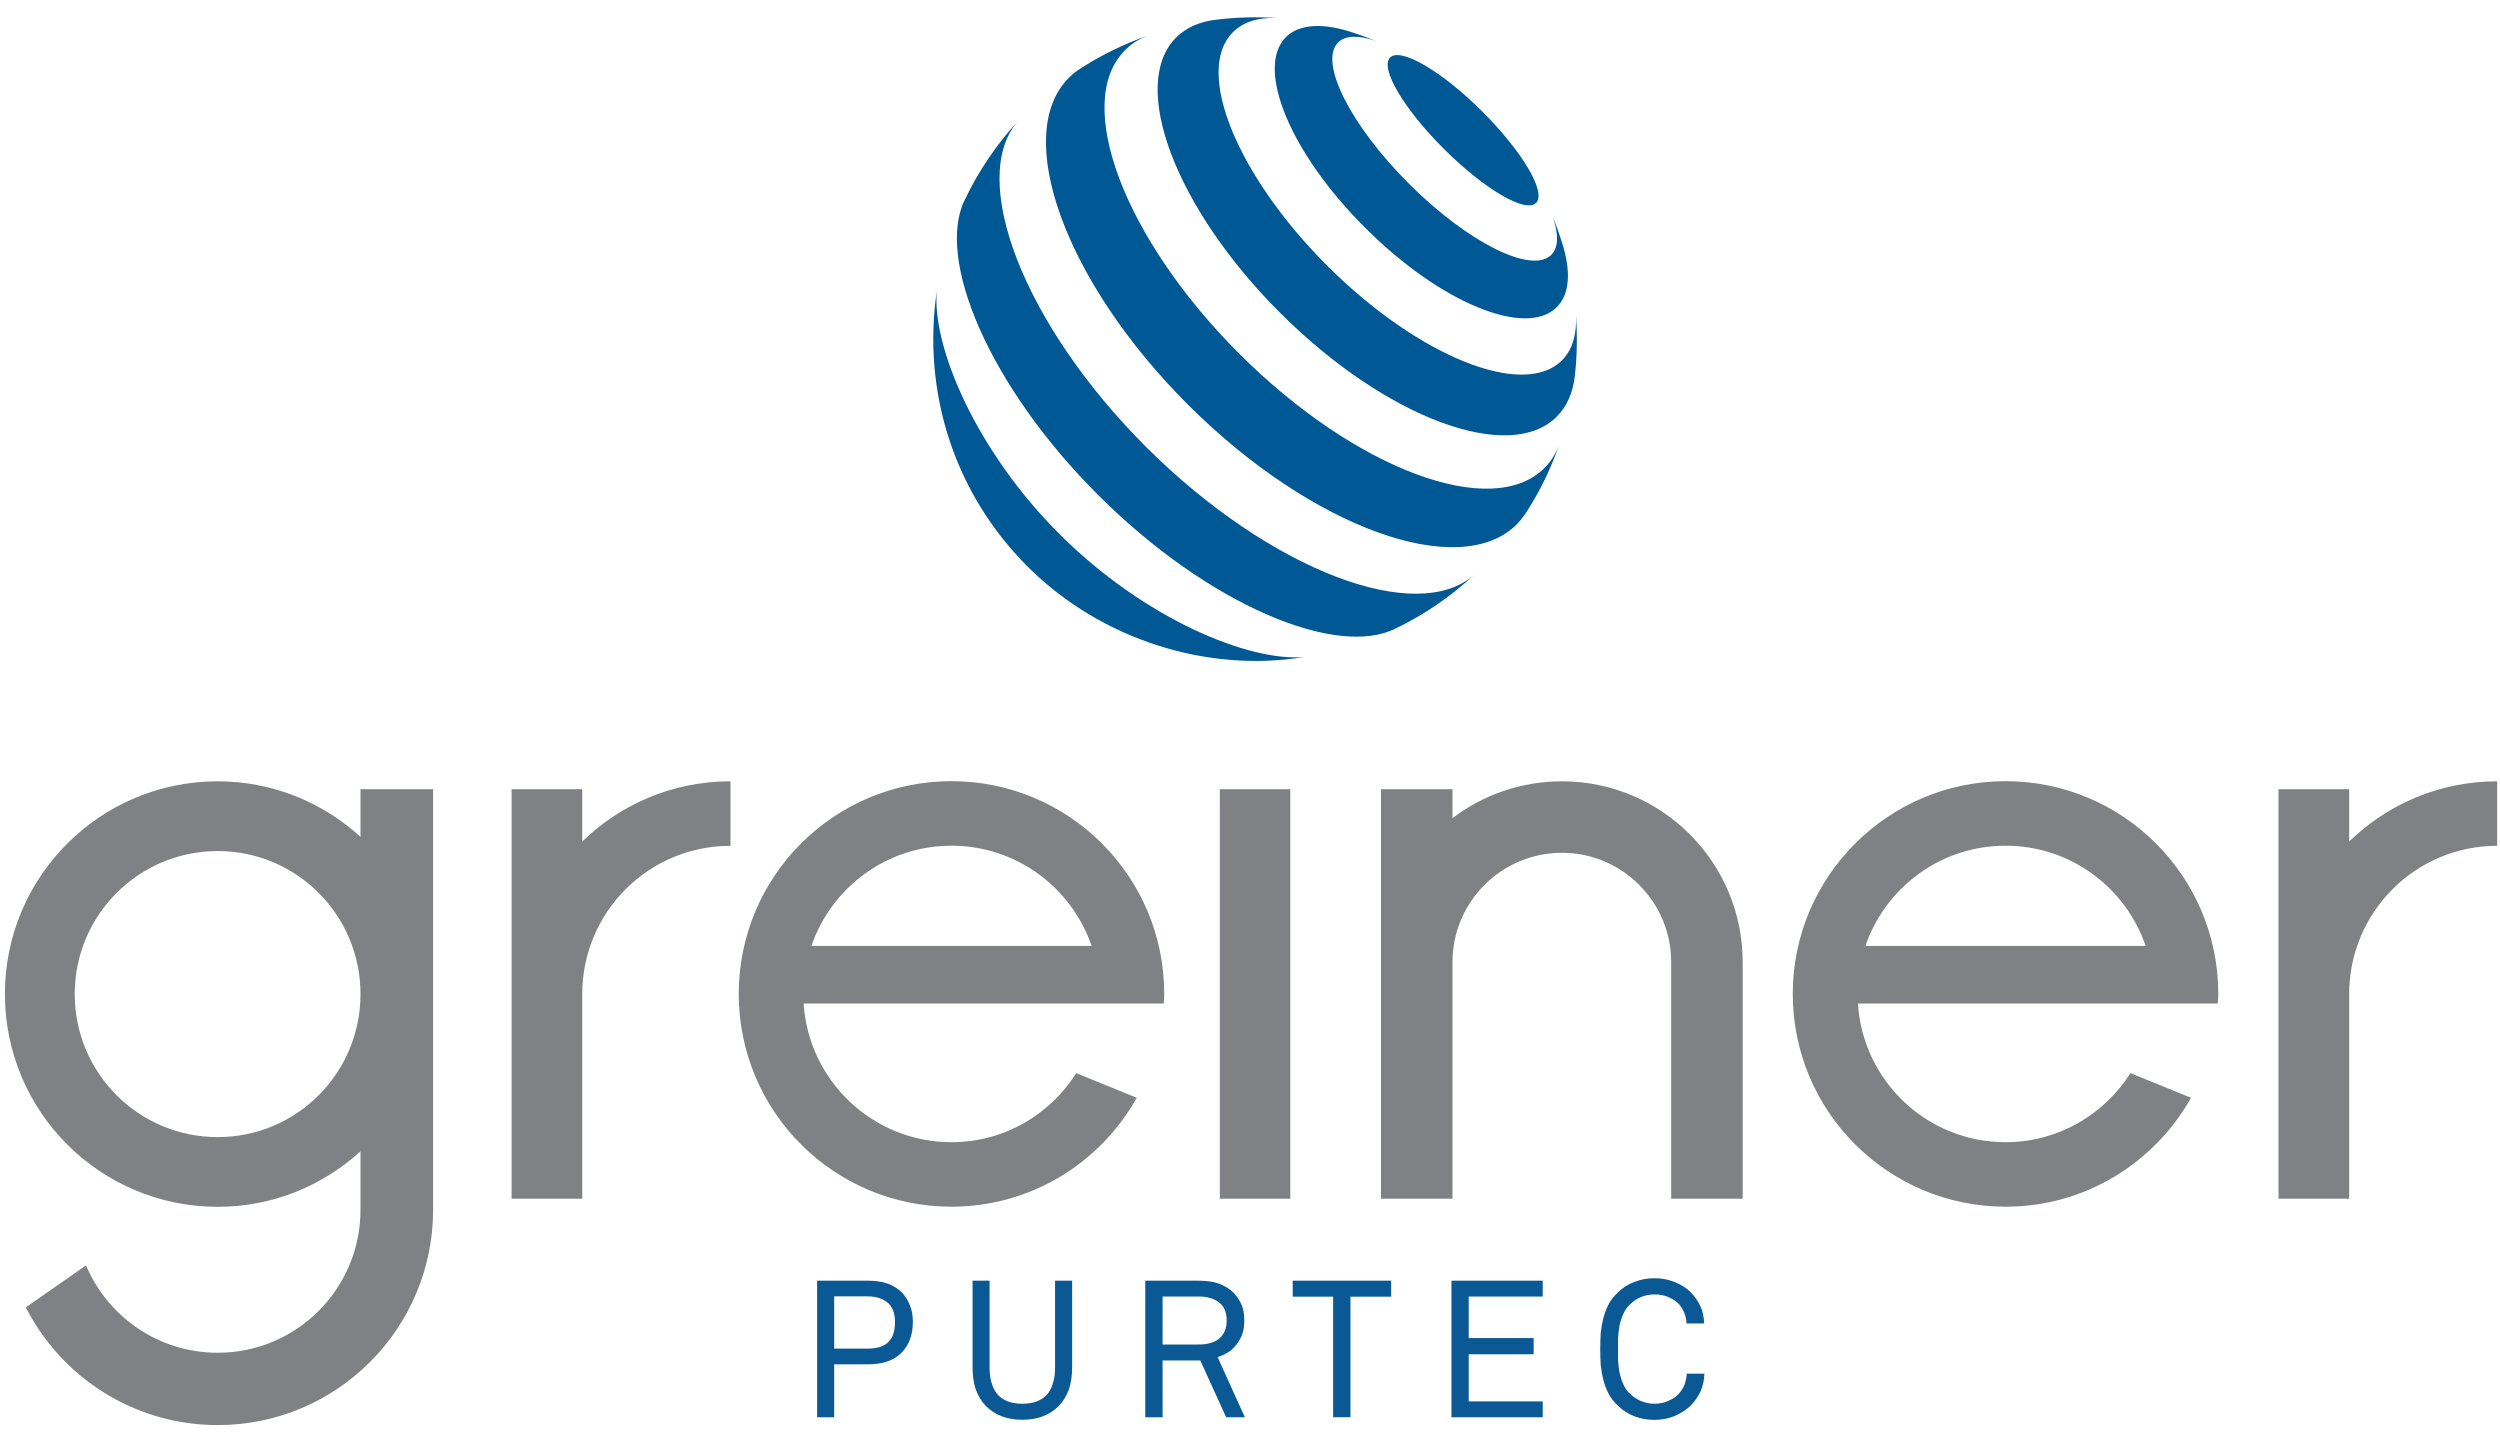 <?xml version="1.0" encoding="UTF-8"?> <svg xmlns="http://www.w3.org/2000/svg" xmlns:xlink="http://www.w3.org/1999/xlink" width="200px" height="115px" viewBox="0 0 200 115" version="1.1"><title>Group 369</title><g id="Page-1" stroke="none" stroke-width="1" fill="none" fill-rule="evenodd"><g id="Stránský_loga_001" transform="translate(-29, -18)"><g id="Group-369" transform="translate(29, 18.89)"><path d="M73.027,104.865 C73.027,105.911 72.719,106.734 72.105,107.34 C71.819,107.637 71.446,107.87 71.003,108.023 C70.562,108.177 70.034,108.255 69.437,108.255 L66.734,108.255 L66.734,112.489 L65.371,112.489 L65.371,101.565 L69.421,101.565 C70.059,101.565 70.606,101.651 71.068,101.817 C71.509,101.995 71.886,102.235 72.191,102.554 C72.455,102.841 72.656,103.171 72.807,103.567 C72.959,103.954 73.027,104.38 73.027,104.865 Z M71.599,104.865 C71.599,104.16 71.402,103.645 71.003,103.314 C70.606,102.984 70.059,102.819 69.399,102.819 L66.734,102.819 L66.734,106.999 L69.399,106.999 C70.144,106.999 70.695,106.834 71.046,106.494 C71.424,106.14 71.599,105.602 71.599,104.865 Z M85.771,108.484 C85.771,109.155 85.686,109.761 85.504,110.289 C85.308,110.805 85.042,111.246 84.687,111.599 C84.338,111.951 83.922,112.225 83.435,112.413 C82.955,112.601 82.401,112.69 81.785,112.69 C81.168,112.69 80.619,112.601 80.135,112.413 C79.651,112.225 79.23,111.951 78.881,111.599 C78.529,111.246 78.264,110.805 78.069,110.289 C77.888,109.761 77.805,109.155 77.805,108.484 L77.805,101.565 L79.166,101.565 L79.166,108.518 C79.166,108.948 79.21,109.343 79.317,109.697 C79.411,110.059 79.566,110.365 79.761,110.618 C79.98,110.873 80.244,111.058 80.575,111.204 C80.907,111.334 81.323,111.411 81.785,111.411 C82.272,111.411 82.665,111.334 82.999,111.204 C83.329,111.058 83.592,110.873 83.812,110.618 C84.008,110.365 84.159,110.059 84.25,109.697 C84.362,109.343 84.403,108.948 84.403,108.518 L84.403,101.565 L85.771,101.565 L85.771,108.484 Z M98.091,112.489 L96.023,107.946 L93.007,107.946 L93.007,112.489 L91.621,112.489 L91.621,101.565 L95.912,101.565 C96.548,101.565 97.101,101.652 97.566,101.818 C98.001,101.995 98.374,102.225 98.689,102.532 C98.95,102.819 99.173,103.138 99.326,103.49 C99.478,103.852 99.543,104.27 99.543,104.755 C99.543,105.239 99.478,105.647 99.326,105.986 C99.188,106.327 98.972,106.637 98.707,106.912 C98.553,107.088 98.352,107.242 98.135,107.361 C97.915,107.496 97.672,107.594 97.411,107.682 L99.587,112.489 L98.091,112.489 Z M98.135,104.755 C98.135,104.074 97.915,103.578 97.493,103.282 C97.101,102.984 96.548,102.83 95.912,102.83 L93.007,102.83 L93.007,106.67 L95.912,106.67 C96.224,106.67 96.532,106.637 96.793,106.561 C97.079,106.493 97.299,106.384 97.493,106.229 C97.696,106.076 97.846,105.876 97.962,105.636 C98.069,105.403 98.135,105.108 98.135,104.755 Z M108.037,102.841 L108.037,112.488 L106.65,112.488 L106.65,102.841 L103.416,102.841 L103.416,101.565 L111.294,101.565 L111.294,102.841 L108.037,102.841 Z M116.116,112.489 L116.116,101.565 L123.418,101.565 L123.418,102.83 L117.499,102.83 L117.499,106.154 L122.692,106.154 L122.692,107.451 L117.499,107.451 L117.499,111.223 L123.418,111.223 L123.418,112.489 L116.116,112.489 Z M136.355,109.002 C136.333,109.52 136.226,109.994 136.05,110.411 C135.849,110.828 135.588,111.203 135.28,111.533 C134.946,111.864 134.532,112.137 134.023,112.37 C133.495,112.588 132.948,112.699 132.355,112.699 C131.801,112.699 131.273,112.612 130.745,112.413 C130.244,112.214 129.779,111.916 129.401,111.533 C129.094,111.245 128.849,110.927 128.675,110.585 C128.499,110.245 128.37,109.883 128.263,109.497 C128.169,109.122 128.103,108.715 128.057,108.308 C128.034,107.891 128.019,107.461 128.019,107.031 C128.019,106.603 128.034,106.186 128.057,105.766 C128.103,105.348 128.169,104.954 128.263,104.569 C128.37,104.193 128.499,103.831 128.675,103.479 C128.849,103.138 129.094,102.83 129.401,102.533 C129.779,102.148 130.244,101.851 130.745,101.665 C131.273,101.464 131.801,101.368 132.355,101.368 C132.948,101.368 133.495,101.477 134.004,101.686 C134.51,101.894 134.924,102.158 135.256,102.489 C135.588,102.819 135.83,103.193 136.028,103.602 C136.226,104.006 136.311,104.471 136.333,104.986 L134.924,104.986 C134.903,104.69 134.859,104.415 134.749,104.15 C134.641,103.895 134.51,103.665 134.331,103.457 C134.113,103.226 133.827,103.026 133.495,102.885 C133.143,102.731 132.769,102.664 132.355,102.664 C131.98,102.664 131.627,102.731 131.273,102.874 C130.944,103.016 130.634,103.226 130.372,103.49 C130.128,103.732 129.954,103.986 129.845,104.281 C129.712,104.569 129.622,104.865 129.556,105.184 C129.512,105.492 129.467,105.811 129.445,106.131 L129.445,107.031 L129.445,107.947 C129.467,108.266 129.512,108.573 129.556,108.893 C129.622,109.199 129.712,109.508 129.845,109.793 C129.954,110.092 130.128,110.356 130.372,110.576 C130.634,110.849 130.944,111.049 131.273,111.193 C131.627,111.333 131.98,111.41 132.355,111.41 C132.769,111.41 133.167,111.333 133.495,111.168 C133.847,111.017 134.132,110.817 134.331,110.576 C134.51,110.378 134.661,110.136 134.774,109.86 C134.859,109.587 134.924,109.309 134.946,109.002 L136.355,109.002 Z" id="Fill-366" fill="#0B5994"></path><path d="M109.251,17.366 C115.214,23.329 122.077,26.157 124.542,23.682 C125.598,22.636 125.68,20.797 124.978,18.563 C124.76,17.87 124.516,17.18 124.233,16.486 C124.692,17.85 124.692,18.916 124.102,19.498 C122.536,21.063 117.456,18.532 112.744,13.833 C108.037,9.146 105.481,4.074 107.045,2.511 C107.619,1.929 108.694,1.917 110.062,2.382 C109.379,2.105 108.672,1.851 107.972,1.631 C105.749,0.939 103.922,1.039 102.869,2.083 C100.404,4.569 103.237,11.402 109.251,17.366 Z M126.079,24.352 C126.151,25.849 125.798,27.091 124.96,27.937 C121.876,31.02 113.494,27.65 106.211,20.401 C98.95,13.152 95.536,4.789 98.623,1.697 C99.459,0.851 100.691,0.486 102.184,0.552 C100.58,0.444 98.972,0.486 97.39,0.675 C96.044,0.808 94.922,1.291 94.086,2.116 C90.302,5.923 94.042,15.794 102.451,24.176 C110.852,32.549 120.759,36.245 124.541,32.438 C125.374,31.612 125.839,30.491 125.991,29.16 C126.169,27.552 126.192,25.947 126.079,24.352 Z M99.188,27.454 C89.928,18.224 85.812,7.33 89.993,3.139 C90.521,2.587 91.182,2.195 91.932,1.917 C90.078,2.569 88.257,3.427 86.541,4.525 C86.161,4.757 85.812,5.032 85.504,5.339 C80.948,9.907 85.197,21.679 95.101,31.548 C105.001,41.392 116.795,45.607 121.351,41.052 C121.659,40.721 121.922,40.371 122.168,39.996 C123.262,38.29 124.123,36.475 124.761,34.605 C124.497,35.355 124.102,36.012 123.551,36.553 C119.371,40.746 108.452,36.683 99.188,27.454 Z M91.729,34.913 C81.829,25.024 77.384,13.329 81.478,8.75 C79.717,10.665 78.289,12.787 77.207,15.046 C74.812,19.752 79.1,29.997 87.906,38.764 C96.707,47.533 106.979,51.78 111.665,49.381 C113.935,48.291 116.047,46.852 117.959,45.068 C113.403,49.184 101.68,44.794 91.729,34.913 Z M84.802,41.879 C78.091,35.2 74.542,26.838 74.944,22.383 C73.755,30.478 76.352,38.6 82.225,44.452 C88.1,50.315 96.642,52.946 104.338,51.67 C99.874,52.065 91.511,48.567 84.802,41.879 Z M122.888,15.34 C123.727,14.504 121.791,11.224 118.552,8.001 C115.344,4.8 112.042,2.875 111.206,3.713 C110.373,4.548 112.307,7.839 115.538,11.051 C118.773,14.263 122.055,16.187 122.888,15.34 L122.888,15.34 Z" id="Fill-367" fill="#005994"></path><path d="M97.587,62.245 L103.221,62.245 L103.221,95.009 L97.587,95.009 L97.587,62.245 Z M170.438,84.962 C168.325,88.275 164.657,90.486 160.451,90.486 C154.154,90.486 149.03,85.59 148.634,79.395 L177.416,79.395 C177.44,79.143 177.462,78.879 177.462,78.622 C177.462,69.229 169.847,61.604 160.451,61.604 C151.058,61.604 143.421,69.229 143.421,78.622 C143.421,88.032 151.058,95.646 160.451,95.646 C166.833,95.646 172.358,92.125 175.283,86.933 L170.438,84.962 Z M160.451,66.767 C165.644,66.767 170.067,70.12 171.652,74.785 L149.231,74.785 C150.837,70.12 155.238,66.767 160.451,66.767 Z M86.098,84.962 C84.007,88.275 80.336,90.486 76.114,90.486 C69.842,90.486 64.688,85.59 64.291,79.395 L93.096,79.395 C93.12,79.143 93.139,78.879 93.139,78.622 C93.139,69.229 85.524,61.604 76.114,61.604 C66.715,61.604 59.1,69.229 59.1,78.622 C59.1,88.032 66.715,95.646 76.114,95.646 C82.493,95.646 88.035,92.125 90.939,86.933 L86.098,84.962 Z M76.114,66.767 C81.323,66.767 85.727,70.12 87.331,74.785 L64.909,74.785 C66.516,70.12 70.914,66.767 76.114,66.767 Z M187.933,66.435 L187.933,62.245 L182.282,62.245 L182.282,95.009 L187.933,95.009 L187.933,78.637 C187.933,72.077 193.238,66.775 199.772,66.775 L199.772,61.615 C195.175,61.615 190.992,63.451 187.933,66.435 Z M46.58,66.435 L46.58,62.245 L40.927,62.245 L40.927,95.009 L46.58,95.009 L46.58,78.637 C46.58,72.077 51.882,66.775 58.441,66.775 L58.441,61.615 C53.816,61.615 49.635,63.451 46.58,66.435 Z M28.84,62.244 L28.84,66.061 C25.831,63.312 21.824,61.616 17.42,61.616 C8.009,61.616 0.393,69.23 0.393,78.636 C0.393,88.031 8.009,95.656 17.42,95.656 C21.824,95.656 25.831,93.961 28.84,91.211 L28.84,95.889 C28.84,102.201 23.741,107.33 17.42,107.33 C12.667,107.33 8.621,104.447 6.883,100.344 L2.063,103.698 C4.921,109.29 10.716,113.117 17.42,113.117 C26.929,113.117 34.649,105.403 34.649,95.889 L34.649,62.244 L28.84,62.244 Z M17.42,90.079 C11.086,90.079 5.978,84.952 5.978,78.636 C5.978,72.322 11.086,67.194 17.42,67.194 C23.741,67.194 28.84,72.322 28.84,78.636 C28.84,84.952 23.741,90.079 17.42,90.079 Z M139.414,76.084 C139.414,68.096 132.947,61.616 124.96,61.616 C121.659,61.616 118.622,62.717 116.198,64.566 L116.198,62.244 L110.479,62.244 L110.479,95.008 L116.198,95.008 L116.198,76.084 C116.198,71.254 120.118,67.335 124.96,67.335 C129.778,67.335 133.696,71.254 133.696,76.084 L133.696,95.008 L139.414,95.008 L139.414,76.084 Z" id="Fill-368" fill="#808184"></path></g></g></g></svg> 